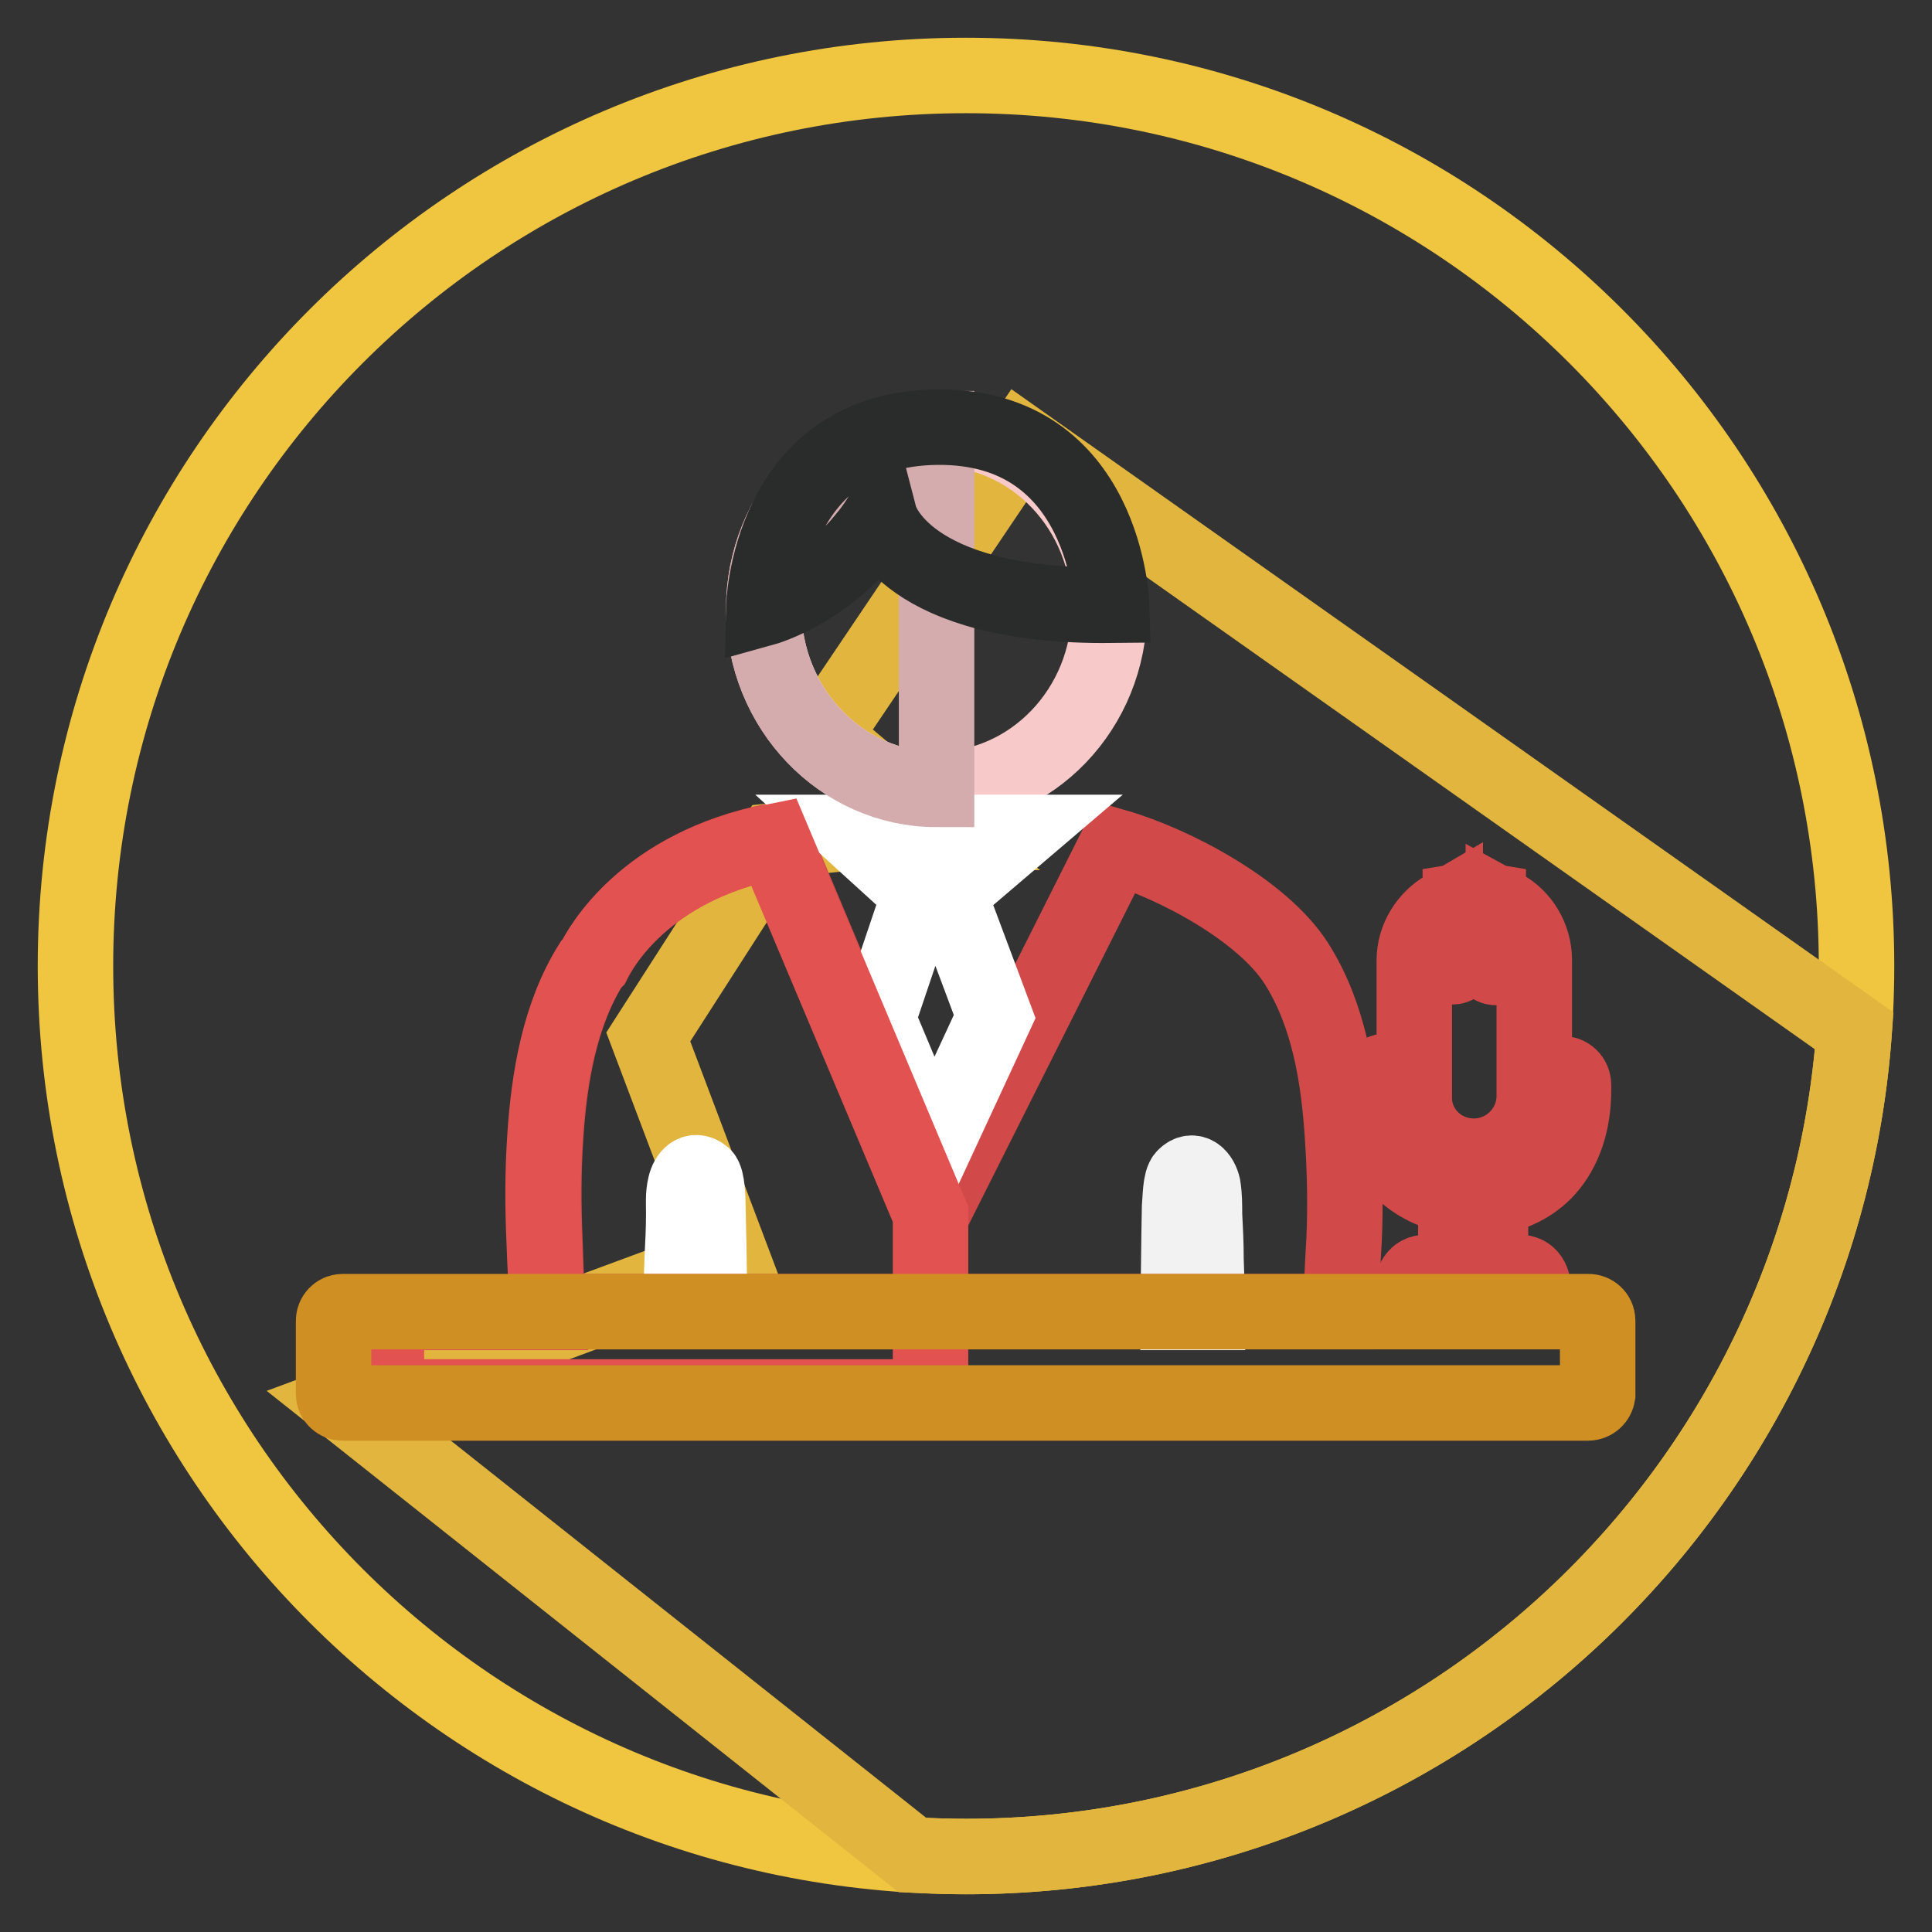 <?xml version="1.0" encoding="utf-8"?>
<!-- Svg Vector Icons : http://www.onlinewebfonts.com/icon -->
<!DOCTYPE svg PUBLIC "-//W3C//DTD SVG 1.1//EN" "http://www.w3.org/Graphics/SVG/1.1/DTD/svg11.dtd">
<svg version="1.1" xmlns="http://www.w3.org/2000/svg" xmlns:xlink="http://www.w3.org/1999/xlink" x="0px" y="0px" viewBox="0 0 256 256" enable-background="new 0 0 256 256" xml:space="preserve">
<rect x="0" y="0" width="256" height="256" fill="#333333" stroke="none"/>
<g> <path stroke-width="10" fill-opacity="0" stroke="#f0c540"  d="M10,128c0,65.2,52.8,118,118,118c65.2,0,118-52.8,118-118c0-65.2-52.8-118-118-118C62.8,10,10,62.8,10,128z "/> <path stroke-width="10" fill-opacity="0" stroke="#e1b53e"  d="M245.7,136.6l-110.4-78L109,97.6l15.1,12.7h-11.1l-10.4,1.1l-16.7,26L97,166.8l-51.6,19.1l75.5,59.9 c2.4,0.1,4.7,0.2,7.1,0.2C190.3,246,241.3,197.7,245.7,136.6L245.7,136.6z"/> <path stroke-width="10" fill-opacity="0" stroke="#f8c9c9"  d="M101.2,80.7c0-13.2,10.3-23.9,22.9-23.9c12.7,0,22.9,10.7,22.9,23.9c0,13.2-10.3,23.9-22.9,23.9 C111.5,104.6,101.2,93.8,101.2,80.7z"/> <path stroke-width="10" fill-opacity="0" stroke="#ffffff"  d="M94,173.8c0-0.3,0-0.7,0-1.1c0-3.9-0.1-8.2-0.2-12.8c0-1.2-0.1-3.6-0.6-4.1c-1.2-1-2.1,0-2.4,1.3 c-0.3,1.2-0.2,2.5-0.2,3.7c0,2-0.1,4-0.2,5.9c0,0.1-0.1,2.8-0.2,7H94L94,173.8z"/> <path stroke-width="10" fill-opacity="0" stroke="#f2f2f2"  d="M160,173.8c-0.1-4.2-0.2-6.9-0.2-7c0-2-0.1-4-0.2-5.9c0-1.2,0-2.5-0.2-3.7c-0.3-1.3-1.3-2.4-2.4-1.3 c-0.6,0.5-0.6,3-0.7,4.1c-0.1,4.6-0.1,8.9-0.2,12.8c0,0.4,0,0.7,0,1.1H160z"/> <path stroke-width="10" fill-opacity="0" stroke="#d14a49"  d="M72.6,173.8h105c0.2-3.2,0.3-6.4,0.5-9.6c0.2-4.4,0.1-9-0.2-13.5c-0.5-7.9-1.8-16.2-6.1-23 c-4.5-7.1-16.3-13.3-23.9-15.5L123.4,161l-20.8-49.6c-17.2,3.4-23,14.2-23.9,16c-0.1,0.1-0.2,0.2-0.3,0.3c-4.2,6.7-5.6,15.1-6.1,23 c-0.3,4.4-0.3,9-0.1,13.5C72.3,167.4,72.4,170.6,72.6,173.8L72.6,173.8z"/> <path stroke-width="10" fill-opacity="0" stroke="#ffffff"  d="M113,110.3l8.9,8.1l-5.6,16.6l7.3,17.4l8.2-17.7l-6.1-16.3l9.5-8.1H113z"/> <path stroke-width="10" fill-opacity="0" stroke="#d14a49"  d="M195.3,153.2c4.4,0,8-3.6,8-8v-18c0-3-1.7-5.7-4.1-7v6.7c0,0.7-0.5,1.3-1,1.3c-0.6,0-1-0.6-1-1.3v-7.5 c-0.6-0.1-1.2-0.2-1.8-0.2c-0.7,0-1.3,0.1-1.9,0.2v7.5c0,0.7-0.5,1.2-1,1.2c-0.6,0-1-0.6-1-1.2v-6.6c-2.4,1.4-4.1,4-4.1,7v18 C187.3,149.6,190.8,153.2,195.3,153.2L195.3,153.2z"/> <path stroke-width="10" fill-opacity="0" stroke="#d14a49"  d="M192.9,158.6v10H189c-1.4,0-1.9,1.1-1.9,2.5s0.5,2.5,1.9,2.5h12.3c1.4,0,1.9-1.1,1.9-2.5 c0-1.4-0.5-2.5-1.9-2.5h-3.8v-9.9c3-0.4,5.6-1.7,7.5-3.8c2.3-2.6,3.5-6.2,3.5-10.5c0-0.2,0-0.4,0-0.6c0-0.9-0.7-1.6-1.6-1.5 c-0.9,0-1.5,0.8-1.5,1.6c0,0.2,0,0.3,0,0.5c0,3.8-1,6.6-2.7,8.4c-1.7,1.8-4.1,2.9-7.6,2.9c-2.4,0-4.9-0.8-6.7-2.4 c-1.8-1.6-3-4-3.1-7.6c0-0.5,0-1,0.1-1.5v-0.4v-0.2v-0.1c0-0.9-0.6-1.6-1.5-1.6c-0.9,0-1.6,0.6-1.6,1.5v0.3c0,0.1,0,0.1,0,0.1 c0,0.6-0.1,1.2-0.1,1.8c0,4.4,1.6,7.8,4.1,10C188.2,157.2,190.5,158.2,192.9,158.6L192.9,158.6z"/> <path stroke-width="10" fill-opacity="0" stroke="#d4acad"  d="M101.2,80.7c0,13.2,10.3,23.9,22.9,23.9V56.8C111.5,56.8,101.2,67.5,101.2,80.7z"/> <path stroke-width="10" fill-opacity="0" stroke="#2a2b2b"  d="M116.6,68.6c0,0,3.1,11.9,30.7,11.6c0,0-0.7-23.8-23.1-23.6c-22.5,0.2-23,24-23,24S110.6,78,116.6,68.6z"/> <path stroke-width="10" fill-opacity="0" stroke="#e15250"  d="M123.3,160.9l-20.8-49.4c-17.2,3.4-23,14.2-23.9,16c-0.1,0.1-0.2,0.2-0.3,0.3c-4.2,6.7-5.6,15.1-6.1,23 c-0.3,4.4-0.3,9-0.1,13.5c0.1,3.2,0.3,6.4,0.5,9.6H51.2v11.2h72.1L123.3,160.9L123.3,160.9z"/> <path stroke-width="10" fill-opacity="0" stroke="#d08f22"  d="M210.4,185.9H45.4c-0.6,0-1.2-0.5-1.2-1.2V175c0-0.6,0.5-1.2,1.2-1.2h165.1c0.6,0,1.2,0.5,1.2,1.2v9.8 C211.6,185.4,211.1,185.9,210.4,185.9z"/></g>
</svg>